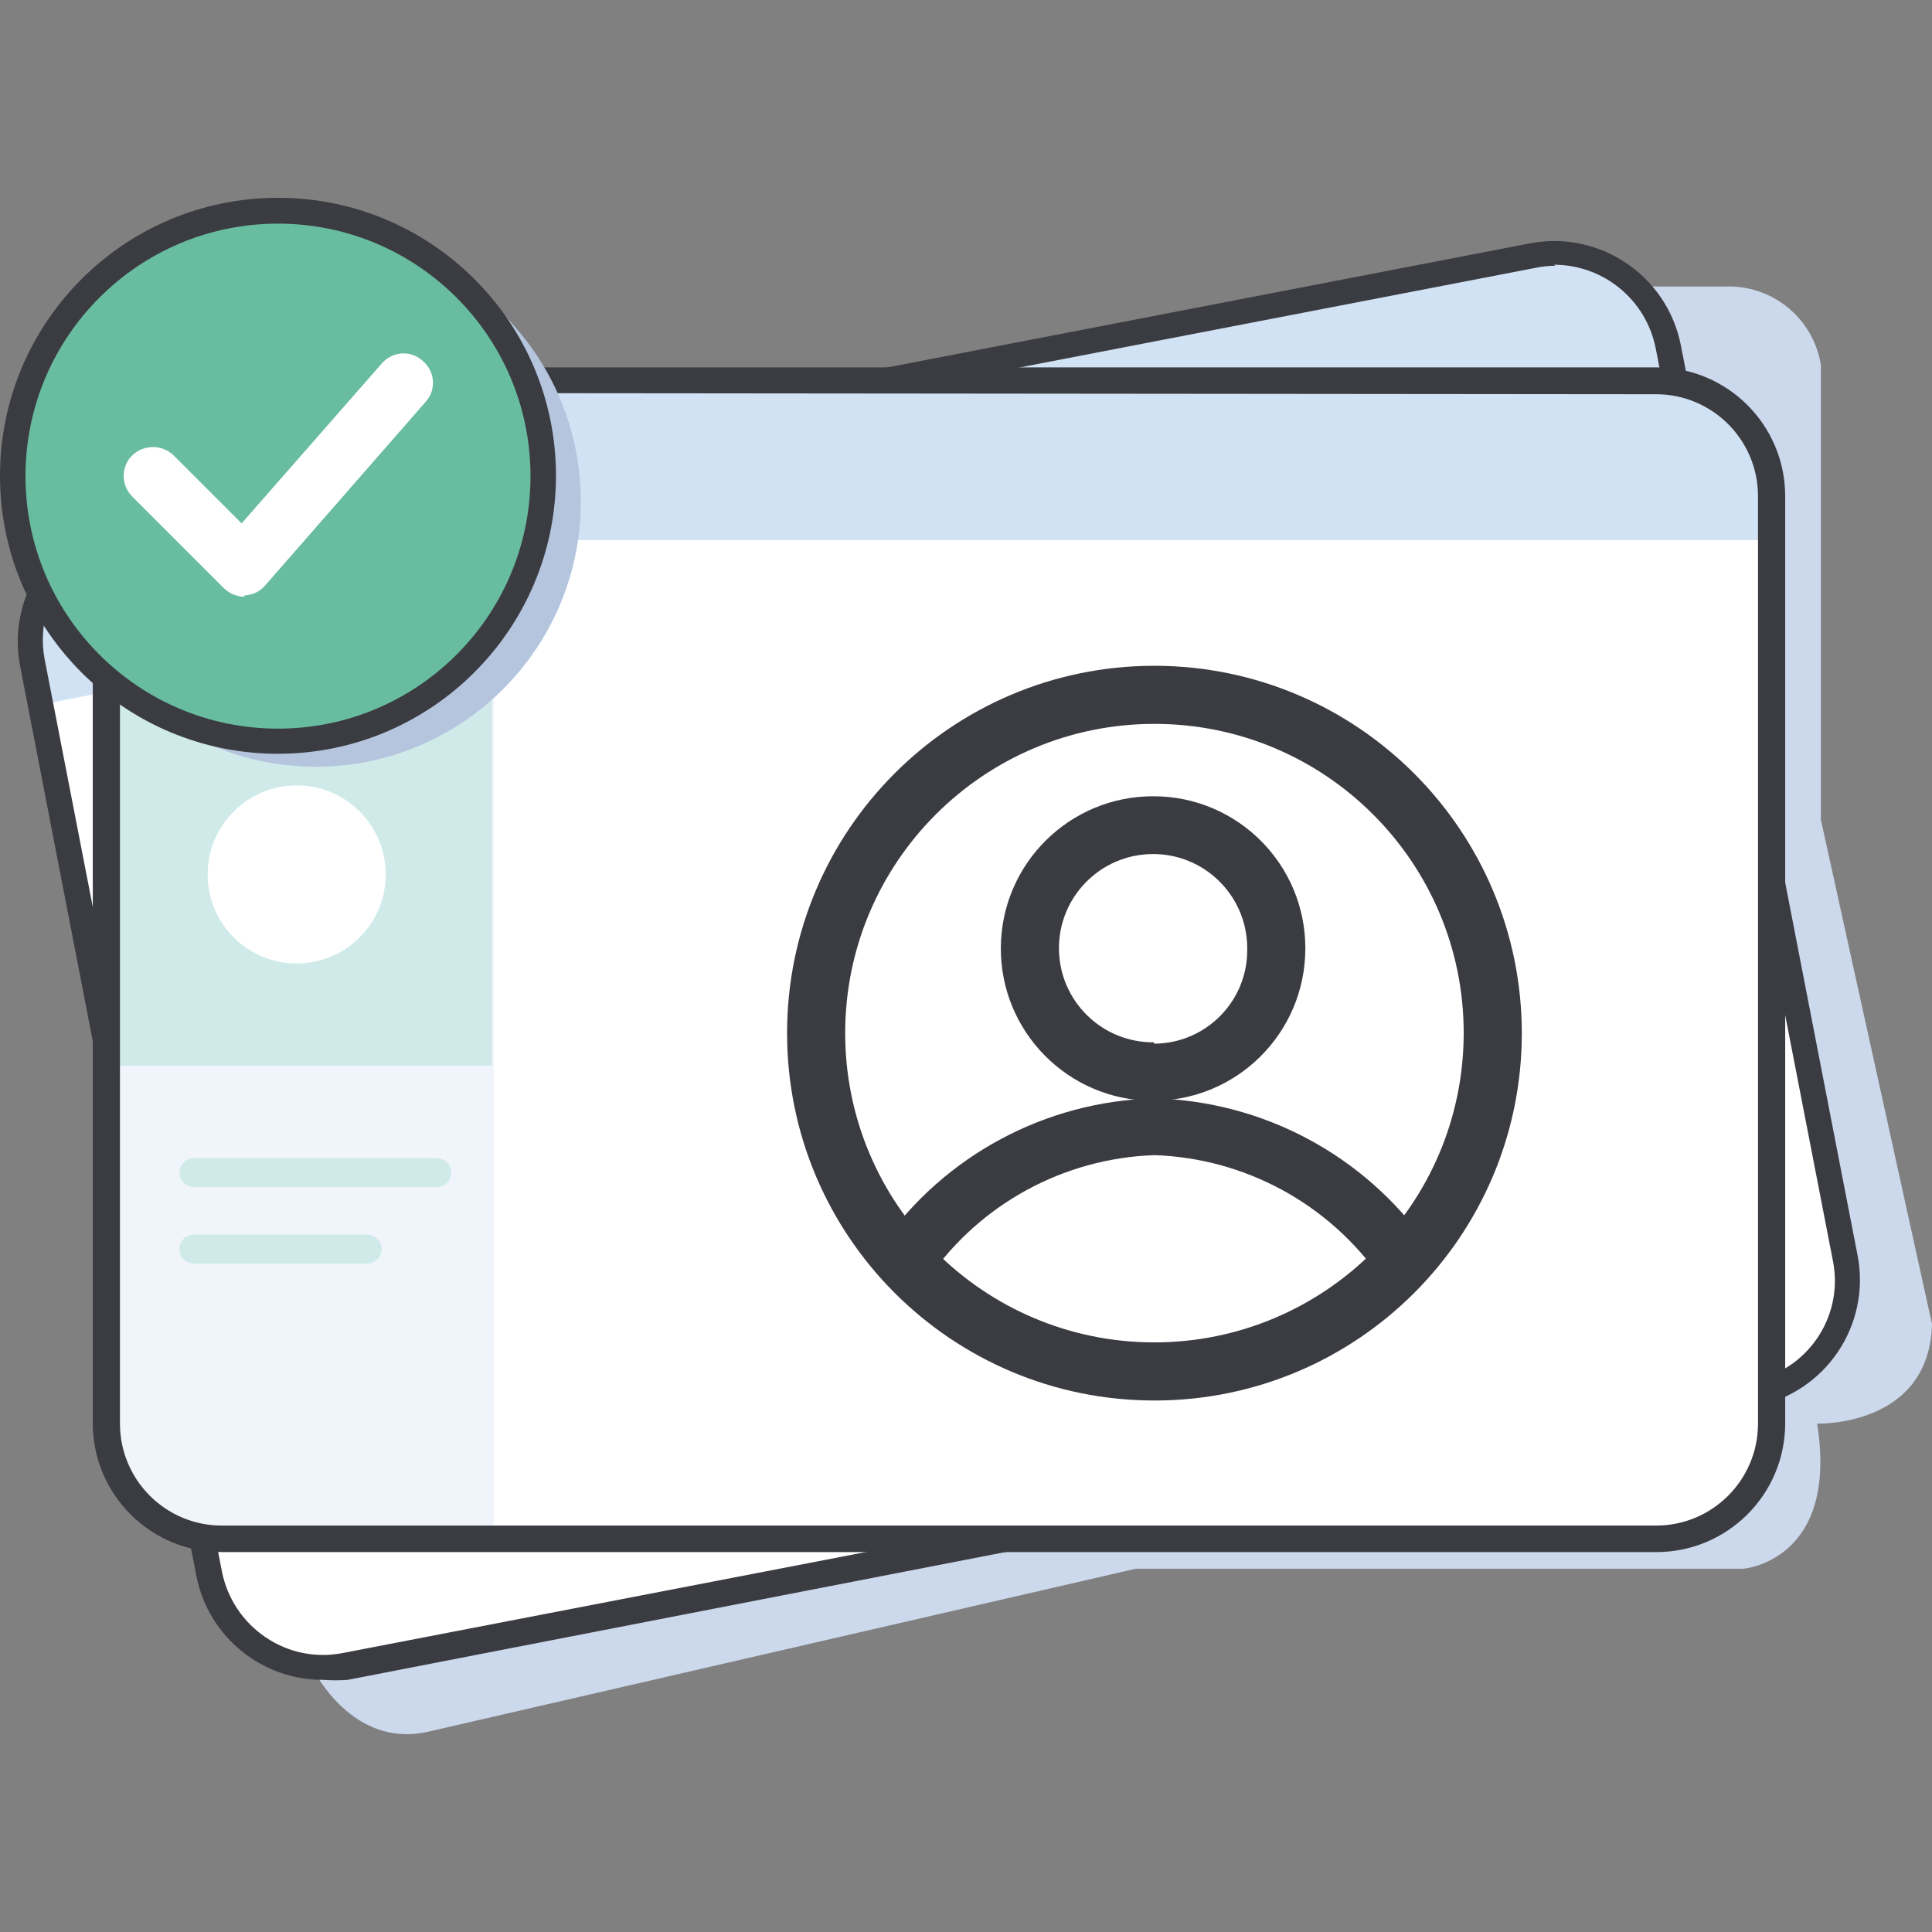 <?xml version="1.0" encoding="UTF-8"?> <svg xmlns="http://www.w3.org/2000/svg" id="Layer_1" viewBox="0 0 442 442"><rect x="0" y="0" width="442" height="442" fill="#808080" stroke="none"/><path d="M71.84,382.216s8.786,17.804,25.968,13.995l162.028-37.319h139.014s21.847-1.71,16.871-33.199c0,0,25.657.855,26.279-22.78l-25.424-115.379v-104.027c-1.671-10.534-10.874-18.208-21.536-17.96h-71.373l-194.371,172.913-52.092,109.548-5.365,34.209Z" style="fill:#ccd8ec;"></path><path d="M401.026,316.752l-324.6,62.976c-13.499,2.616-26.572-6.18-29.233-19.67L7.231,154.258c-2.412-12.217,5.537-24.075,17.753-26.487.043-.009.086-.017.129-.025l325.611-63.054c14.939-2.901,29.407,6.837,32.343,21.77l38.874,199.502c2.744,14.252-6.585,28.029-20.837,30.774-.026.005-.052.01-.078.015Z" style="fill:#fff;"></path><path d="M350.801,59.56L89.644,110.33l-60.955,11.818c-13.576,2.62-22.458,15.749-19.838,29.325.004.021.008.043.013.064l1.788,9.408,371.404-72.073-1.866-9.485c-2.663-13.575-15.804-22.44-29.389-19.826Z" style="fill:#d1e2f4;"></path><path d="M350.257,56.761L88.867,107.453l-60.721,11.818c-15.177,2.938-25.098,17.622-22.16,32.798.001.004.002.008.002.012l1.866,9.408,38.874,198.881c2.975,15.149,17.655,25.029,32.81,22.081l60.721-11.74,261.39-50.77c15.177-2.938,25.098-17.622,22.161-32.798-.001-.004-.002-.008-.002-.012l-13.45-69.196v-1.555l-25.268-128.052-1.788-9.485c-2.954-15.173-17.649-25.079-32.823-22.124-.073.014-.147.029-.22.044ZM407.169,218.478l13.45,69.196c2.639,13.572-6.223,26.714-19.796,29.354-.062.012-.124.024-.186.035l-261.235,50.77-60.721,11.818c-13.576,2.57-26.688-6.276-29.389-19.826L10.418,160.944l-1.788-9.408c-2.655-13.569,6.193-26.721,19.762-29.377.021-.004.043-.008.064-.013l61.188-11.818,261.157-50.77c13.585-2.614,26.726,6.25,29.389,19.826l1.866,9.485,24.88,128.13.233,1.477Z" style="fill:#3b3c42;"></path><path d="M74.094,384.315c-14.004.123-26.159-9.628-29.078-23.325L4.587,152.314c-3.039-15.946,7.39-31.346,23.325-34.443l322.112-62.199c15.963-3.042,31.386,7.379,34.52,23.325l40.429,208.21c3.087,15.973-7.354,31.425-23.325,34.52l-322.112,62.587c-1.812.138-3.631.138-5.442,0ZM404.914,317.374c-1.169.393-2.364.705-3.576.933l-322.112,62.199h-1.399,1.399l322.112-62.199c1.13-.188,2.247-.447,3.343-.777l.233-.155ZM355.855,60.804c-1.515.002-3.026.158-4.509.467L29.156,123.469c-12.694,2.193-21.207,14.261-19.014,26.954.037.216.078.431.121.646l40.507,208.444c1.216,6.157,4.822,11.581,10.03,15.083,5.167,3.507,11.524,4.795,17.649,3.576l322.19-62.199c12.673-2.308,21.076-14.454,18.767-27.127-.034-.184-.069-.368-.107-.552l-40.507-208.599c-2.196-11.136-11.974-19.154-23.325-19.126l.389.233ZM57.145,375.608c1.241.996,2.568,1.881,3.965,2.643-.701-.369-1.377-.784-2.022-1.244l-1.944-1.399ZM7.386,151.77l40.507,208.288v.622c0,.622,0-.389,0-.622L7.386,151.77ZM408.413,218.167l13.45,69.274v1.71-1.71l-40.274-208.288v-1.322,1.322l26.823,139.014ZM7.386,151.692h0ZM9.097,136.142c-2.14,4.888-2.737,10.313-1.71,15.55-1.014-5.186-.417-10.558,1.71-15.394v-.155ZM24.646,121.603c-3.671,1.315-7.013,3.411-9.796,6.142,2.771-2.672,6.086-4.714,9.719-5.987l.078-.155ZM350.257,56.761v1.399l-34.598,6.686,34.598-6.686h1.399-1.399v-1.399ZM368.372,60.96c.701.369,1.376.784,2.021,1.244l1.944,1.399c-1.241-.996-2.568-1.881-3.965-2.643Z" style="fill:#3b3c42;"></path><path d="M379.724,350.417H39.885V93.381h338.439c14.943,0,27.056,12.114,27.056,27.056v204.401c0,14.127-11.452,25.579-25.579,25.579-.026,0-.052,0-.078-0Z" style="fill:#fff;"></path><path d="M25.579,113.518v212.175c.043,13.869,11.321,25.078,25.19,25.035h62.199V88.871h-62.199c-13.72-.045-24.936,10.929-25.191,24.646Z" style="fill:#f0f4fb;"></path><polygon points="25.579 88.483 25.579 243.824 112.58 243.824 112.58 88.483 25.579 88.483 25.579 88.483" style="fill:#d0eaea;"></polygon><path d="M378.791,88.871H50.77c-13.839,0-25.07,11.196-25.113,25.035v9.641h378.246v-10.03c-.254-13.687-11.424-24.649-25.113-24.646Z" style="fill:#d1e2f4;"></path><path d="M378.791,85.528H50.77c-15.458,0-27.989,12.531-27.989,27.989h0v212.175c0,15.458,12.531,27.989,27.989,27.989h328.099c15.458,0,27.989-12.531,27.989-27.989V113.518c0-15.458-12.531-27.989-27.989-27.99-.026,0-.052,0-.078 0ZM403.903,255.175v70.518c-.043,13.839-11.274,25.035-25.113,25.035H50.77c-13.839,0-25.07-11.196-25.113-25.035V113.518c.254-13.687,11.424-24.649,25.113-24.646h328.099c13.839,0,25.07,11.196,25.113,25.035v141.269h-.078Z" style="fill:#3b3c42;"></path><path d="M378.791,355.082H50.77c-16.274.043-29.501-13.115-29.544-29.389V113.518c0-16.274,13.193-29.467,29.467-29.467.026,0,.052,0,.078 0h328.099c16.274-.043,29.501,13.115,29.544,29.389,0,.026,0,.052,0,.078v212.175c-.043,16.274-13.27,29.432-29.544,29.389-.026,0-.052-0-.078-0ZM25.735,334.712c3.83,10.52,13.839,17.514,25.035,17.493h328.099c11.167-.012,21.137-7,24.957-17.493-3.82,10.493-13.79,17.482-24.957,17.493H50.77c-11.196.021-21.205-6.973-25.035-17.493ZM50.77,89.882c-12.882,0-23.325,10.443-23.325,23.325h0v212.487c0,12.882,10.443,23.325,23.325,23.325h328.099c12.882,0,23.325-10.443,23.325-23.325V113.518c0-12.882-10.443-23.325-23.325-23.325l-328.099-.311ZM50.77,87.005c-11.176-.033-21.179,6.926-25.035,17.416,3.856-10.489,13.859-17.448,25.035-17.416h328.099c11.119.033,21.043,6.98,24.88,17.416-3.82-10.493-13.79-17.482-24.957-17.493l-328.021.078Z" style="fill:#3b3c42;"></path><circle cx="72.228" cy="114.762" r="60.644" style="fill:#b5c5de;"></circle><circle cx="67.874" cy="200.052" r="20.37" style="fill:#fff;"></circle><path d="M99.907,271.58h-55.512c-1.846,0-3.343-1.497-3.343-3.343h0c-.001-1.804,1.461-3.266,3.264-3.266.026,0,.052 0.0.079.001h55.512c1.803-.043,3.299,1.384,3.342,3.187.001.026.001.052.001.079h0c0,1.846-1.497,3.343-3.343,3.343h0Z" style="fill:#d0eaea;"></path><path d="M83.968,289.074h-39.574c-1.846,0-3.343-1.497-3.343-3.343h0c-.001-1.804,1.461-3.266,3.264-3.266.026,0,.052 0.0.079.001h39.574c1.803-.043,3.299,1.384,3.342,3.187.001.026.001.052.001.079h0c0,1.846-1.497,3.343-3.343,3.343h0Z" style="fill:#d0eaea;"></path><circle cx="63.639" cy="108.801" r="60.644" style="fill:#68bc9f;"></circle><path d="M63.676,172.451C28.552,172.494.043,144.055,0,108.93c-.043-35.124,28.396-63.633,63.52-63.676,35.124-.043,63.633,28.396,63.676,63.52,0,.026,0,.052,0,.078-.043,35.076-28.444,63.513-63.52,63.598ZM63.676,51.163c-31.904-.043-57.802,25.785-57.845,57.689-.043,31.904,25.785,57.802,57.689,57.845,31.904.043,57.802-25.785,57.845-57.689,0-.052,0-.104,0-.155-.043-31.843-25.846-57.647-57.689-57.689Z" style="fill:#3b3c42;"></path><path d="M55.746,135.52c-1.379.002-2.699-.56-3.654-1.555l-20.992-20.992c-2.147-2.04-2.234-5.434-.194-7.58,2.04-2.147,5.434-2.234,7.58-.194h0l17.027,17.027,33.043-37.786c1.816-2.231,5.097-2.568,7.328-.752,2.231,1.816,2.568,5.097.752,7.328-.097.119-.199.234-.306.344l-36.697,41.984c-.973,1.09-2.349,1.736-3.81,1.788l-.078.389Z" style="fill:#fff;"></path><path d="M55.979,136.531h0c-1.77-.025-3.465-.719-4.743-1.944l-20.992-20.992c-1.252-1.26-1.952-2.966-1.944-4.743-.004-1.753.696-3.434,1.944-4.665,2.649-2.547,6.837-2.547,9.485,0l15.55,15.55,32.032-36.542c1.151-1.365,2.806-2.207,4.587-2.333,1.774-.118,3.518.501,4.82,1.71,1.365,1.151,2.207,2.806,2.332,4.587.118,1.774-.501,3.518-1.71,4.82l-36.697,41.984c-1.208,1.41-2.964,2.232-4.82,2.255l.155.311ZM34.754,105.432c-2.061,0-3.732,1.671-3.732,3.732-.006,1.014.385,1.991,1.089,2.721l20.992,20.992c.706.692,1.654,1.083,2.643,1.089h0c1.033-.029,2.001-.512,2.643-1.322l36.931-42.217c.682-.765,1.02-1.777.933-2.799-.075-.982-.519-1.899-1.244-2.566-.765-.682-1.777-1.02-2.799-.933-.982.075-1.899.519-2.566,1.244l-34.054,38.874-18.115-18.115c-.743-.676-1.718-1.038-2.721-1.011v.311Z" style="fill:#fff;"></path><path d="M264.034,152.314c-46.417.043-84.011,37.707-83.968,84.124.043,46.417,37.707,84.011,84.124,83.968,46.296-.043,83.839-37.517,83.968-83.813.086-46.46-37.508-84.193-83.968-84.279-.052-0-.104-0-.156-0ZM264.034,307.111c-39.075-.043-70.716-31.755-70.673-70.829s31.755-70.716,70.829-70.673,70.716,31.755,70.673,70.829c0,.052-0.0.103-0.0.155-.171,38.996-31.832,70.518-70.829,70.518Z" style="fill:#3b3c42;"></path><path d="M264.034,251.288c-24.839.662-47.903,13.03-62.199,33.354l10.574,7.775c11.832-17.01,30.994-27.441,51.703-28.145,20.729.704,39.916,11.132,51.781,28.145l10.574-7.775c-14.361-20.37-37.516-32.741-62.432-33.354Z" style="fill:#3b3c42;"></path><path d="M264.034,182.169c-19.236-.129-34.935,15.361-35.064,34.597-.129,19.236,15.361,34.935,34.597,35.064,19.236.129,34.935-15.361,35.064-34.597.001-.077.001-.155.001-.233.043-19.164-15.435-34.746-34.598-34.831ZM264.034,238.459c-11.893.129-21.639-9.409-21.768-21.302-.129-11.893,9.409-21.639,21.302-21.768,11.893-.129,21.639,9.409,21.768,21.302.001.103.002.206.001.31.215,11.806-9.182,21.551-20.988,21.766-.105.002-.21.003-.315.003v-.311Z" style="fill:#3b3c42;"></path></svg> 